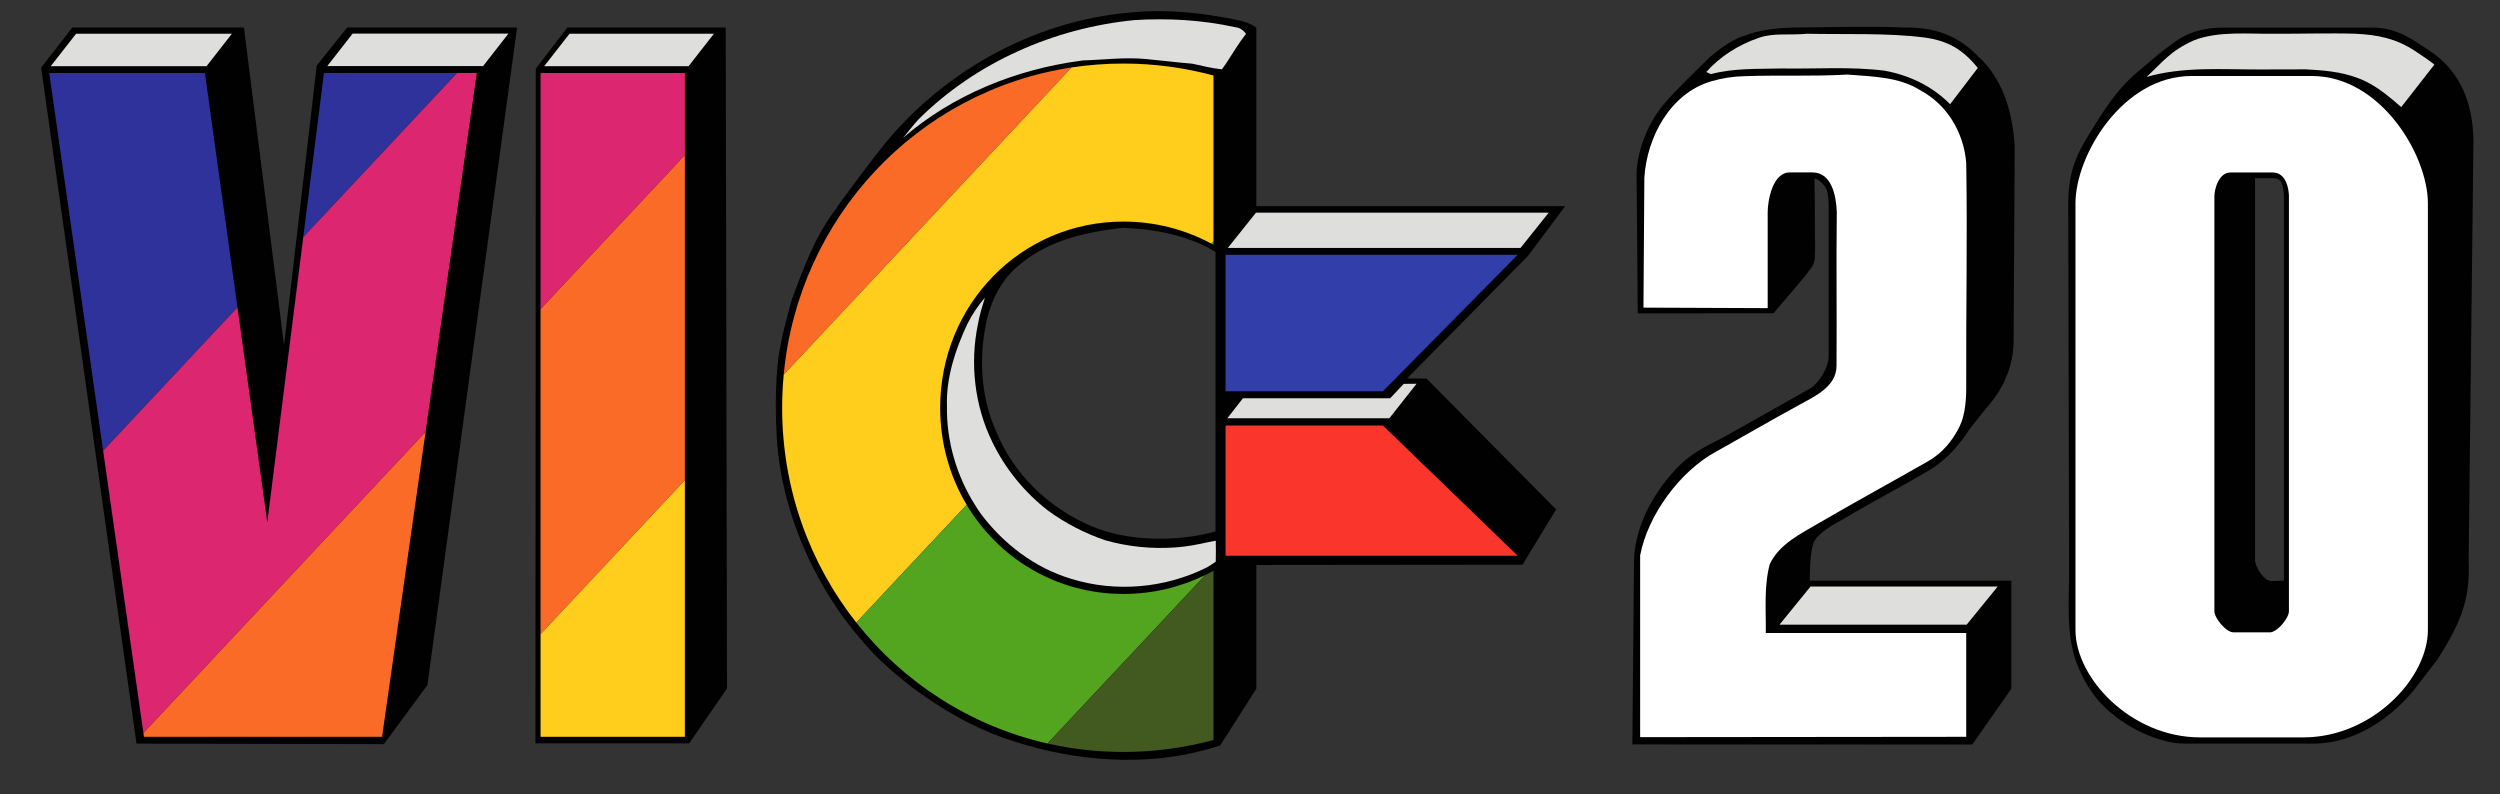 <?xml version="1.0" encoding="utf-8"?>
<!-- Generator: Adobe Illustrator 16.0.0, SVG Export Plug-In . SVG Version: 6.00 Build 0)  -->
<!DOCTYPE svg PUBLIC "-//W3C//DTD SVG 1.1//EN" "http://www.w3.org/Graphics/SVG/1.1/DTD/svg11.dtd">
<svg version="1.1" id="Layer_1" xmlns="http://www.w3.org/2000/svg" xmlns:xlink="http://www.w3.org/1999/xlink" x="0px" y="0px"
	 width="576px" height="183px" viewBox="0 0 576 183" enable-background="new 0 0 576 183" xml:space="preserve">
<rect x="0" y="0" width="576" height="183" fill="#333333" stroke="none"/>
<path fill="#010101" d="M289.459,6.35c-1.418-0.986-2.708-1.393-4.37-1.741c-8.058-1.656-16.311-2.576-24.532-1.742
	c-22.83,1.925-44.398,14.155-58.31,32.279c-3.01,3.858-5.92,7.788-8.806,11.737c-0.223,0.335-0.684,1.005-0.907,1.34
	c-4.758,6.236-7.446,13.656-10.146,20.93c-1.249,4.482-2.425,9.017-3.089,13.623c-0.729,6.454-0.657,12.972-0.25,19.439
	c1.255,14.629,7.005,28.771,15.667,40.594c2.07,2.693,4.239,5.322,6.572,7.799c4.225,4.213,8.852,8.045,13.885,11.258
	c6.519,4.369,13.735,7.736,21.305,9.814c14.439,4.152,30.275,4.836,44.642,0.077l8.338-13.063v-28.525l61.333-0.063l7.741-12.742
	l-29.862-30.15l-4.467-0.028l27.854-28.241l8.563-11.458h-71.161V6.35L289.459,6.35z M280.06,122.449
	c-8.813,2.438-20.159,2.393-28.618-1.242c-9.68-4.087-17.895-11.882-21.865-21.688c-3.726-8.167-4.12-17.504-2.136-26.182
	c1.203-4.797,3.713-9.463,7.695-12.512c6.545-5.514,15.227-7.399,23.514-8.333c7.301,0.25,15.1,1.688,21.409,5.552L280.06,122.449
	L280.06,122.449z"/>
<path fill="#010101" d="M88.46,171.447l10.015-13.616L119.134,6.35H79.979l-7.004,8.764L65.44,79.53L56.205,6.35h-39.54l-7.188,9.22
	l21.975,155.756L88.46,171.447z"/>
<path fill="#010101" d="M512.711,6.35c-8.543,0-11.24,3.176-13.843,4.931c-2.233,1.688-3.809,3.178-5.968,4.939
	c-4.563,3.746-7.354,7.929-10.461,12.916c-3.179,5.148-5.914,9.132-5.914,17.894l0.192,83.273c0.105,7.53-0.897,15.344,1.771,22.579
	c1.771,4.495,4.486,8.845,8.411,11.763c3.68,3.174,10.731,6.683,16.481,6.683h29.736c8.955,0,17.252-5.423,22.837-12.075
	l5.449-7.063c6.38-9.774,7.663-15.058,7.374-23.15l1.109-96.635c-0.132-8.405-2.806-15.768-9.906-20.571
	c-3.608-2.327-7.299-5.479-13.451-5.479h-33.82L512.711,6.35L512.711,6.35z M519.561,41.055h4.238
	c2.423-0.161,2.425,3.27,2.425,4.872l-0.002,87.859l-2.921,0.08c-1.703,0-3.739-3.271-3.739-4.871L519.561,41.055z"/>
<path fill="#010101" d="M421.312,82.293c-0.104,2.458-2.209,6.043-4.298,7.226c-6.882,3.851-13.715,7.788-20.612,11.605
	c-3.708,1.78-7.396,3.812-10.206,6.873c-5.618,6.04-9.863,13.88-9.732,22.323l-0.371,41.195l78.313,0.026l9.002-12.854v-24.906
	H416.99c0,0-0.149-7.395,1.191-9.354c1.759-2.564,5.505-4.146,8.188-5.816c5.81-3.438,11.822-6.53,17.638-9.975
	c3.721-2.145,6.776-5.244,9.135-8.82c1.827-2.653,3.996-5.047,5.977-7.584c2.892-3.718,4.641-8.313,4.814-13.03l0.259-45.462
	c-0.44-7.446-2.559-15.352-8.233-20.55c-4.751-5.001-10.104-6.919-16.951-6.841c-7.358-0.381-18.479-0.053-25.848,0
	c-4.182,0.138-7.602,0.508-11.542,1.974c-3.076,0.947-6.495,3.877-7.777,4.929c-3.962,3.917-7.016,6.708-10.655,10.926
	c-3.581,4.351-6.31,11.08-6.109,16.843l0.262,31.169l31.266-0.013c2.17-2.615,6.771-7.729,8.736-10.507
	c1.07-1.407,0.782-3.28,0.861-4.929c-0.119-4.758-0.008-10.837-0.146-15.595c0.578,0.007,1.666,0.722,2.541,2.047
	c0.715,1.192,0.777,3.493,0.729,6.299v32.802L421.312,82.293L421.312,82.293z"/>
<g>
	<path fill="#DEDEDD" d="M284.529,6.258c-7.596-1.676-15.39-2.097-23.145-1.63c-18.493,1.814-36.519,9.706-49.747,22.862
		c-1.268,1.367-2.373,2.878-3.594,4.285c11.395-9.857,25.931-15.765,40.803-17.756l0.539-0.092c4.85-0.138,9.706-0.789,14.555-0.335
		c3.595,0.328,7.17,0.795,10.772,1.084c2.26,0.5,4.507,1.052,6.813,1.301c0.243-0.342,0.729-1.025,0.973-1.367
		c1.511-2.28,2.878-4.666,4.587-6.808C286.475,6.941,285.594,6.35,284.529,6.258z"/>
	<path fill="#DEDEDD" d="M455.698,15.642c-3.519-4.271-6.851-6.234-12.25-6.99c-8.49-1.104-18.481-0.686-27.014-0.876
		c-4.387,0.405-7.857-0.282-11.32,0.986c-4.479,1.531-8.816,4.233-11.958,7.794l-0.026,0.033c0.263,0.125,0.789,0.362,1.053,0.487
		c5.316-1.413,10.855-1.157,16.307-1.301c7.912,0.138,15.854-0.48,23.729,0.512c5.642,1.025,11.055,3.595,15.082,7.729
		L455.698,15.642z"/>
	<path fill="#DEDEDD" d="M278.556,124.874c-2.543,0.563-5.106,1.091-7.709,1.248c-5.454,0.401-10.973-0.157-16.23-1.649
		c-4.672-1.603-9.121-3.89-13.117-6.802c-5.441-4.205-9.898-9.674-12.887-15.864c-4.081-8.355-5.185-18.091-3.286-27.186
		c0.375-2.057,0.979-4.062,1.597-6.053c-1.597,1.879-2.997,3.923-4.081,6.145c-2.734,5.868-4.862,12.25-4.666,18.801
		c-0.151,8.057,2.201,16.107,6.513,22.902c0.42,0.689,0.866,1.374,1.347,2.037c5.191,6.882,12.361,12.367,20.668,14.879
		c10.31,3.229,21.804,2.207,31.445-2.648c0.664-0.397,1.314-0.834,1.958-1.269c0.039-1.608,0.045-3.228,0-4.836
		C279.719,124.65,278.944,124.796,278.556,124.874z"/>
	<path fill="#DEDEDD" d="M560.891,14.875c-1.354-1.051-3.081-2.229-4.521-3.156c-4.337-2.852-8.52-3.7-13.648-3.943
		c-5.757-0.19-12.979,0.033-18.729,0c-5.967,0.086-12.866-0.694-18.551,1.534c-5.586,2.519-7.164,5.04-10.877,8.417
		c8.563-2.458,17.523-1.689,26.316-1.722c3.456-0.046,6.913,0.013,10.376-0.026c4.063,0.21,8.208,0.545,12.046,2.024
		c2.904,1.071,5.454,2.905,7.827,4.863c0.702,0.598,1.399,1.203,2.109,1.807L560.891,14.875z"/>
</g>
<path fill="#010101" d="M158.79,171.268l8.713-12.635L167.208,6.35h-36.5l-7.26,9.47l-0.085,155.448H158.79z"/>
<g>
	<g>
		<path fill="#FFFFFF" d="M412.327,39.73c-3.818,0-5.033,6.22-5.053,9.118v22.146l-28.619-0.119l0.203-29.953
			c0.599-9.332,5.961-19.413,15.417-22.192c2.51-0.729,5.109-1.137,7.728-1.183c7.867-0.27,15.753,0.092,23.612-0.368
			c5.704,0.466,11.819,0.473,16.837,3.627c6.176,3.325,9.979,9.693,10.564,16.692c0.288,17.296-0.063,33.852,0,51.148
			c0.041,2.978-0.179,6.892-1.519,9.573c-1.578,3.285-4.035,6.211-7.223,8.023c-8.341,4.764-16.771,9.357-25.063,14.193
			c-4.259,2.512-9.286,4.869-11.468,9.582c-1.367,5.149-0.828,10.561-0.907,15.83h46.18v23.914l-75.127,0.077v-41.877
			c1.764-9.315,9.229-19.446,17.486-23.894c6.44-3.629,12.834-7.318,19.32-10.86c3.549-1.959,8.411-4.16,8.438-8.898
			c0.093-12.907-0.085-22.541,0.063-35.454c-0.147-3.998-1.285-9.131-5.61-9.131h-5.259V39.73L412.327,39.73z"/>
	</g>
	<polygon fill="#323EAA" points="349.673,58.709 318.623,90.148 282.364,90.148 282.364,58.709 	"/>
	<polygon fill="#FA362C" points="349.673,128.046 318.623,98.044 282.364,98.044 282.364,128.046 	"/>
	<path fill="#FFFFFF" d="M530.679,169.895c15.854,0,28.707-13.617,28.707-24.74V46.851c0-11.122-10.881-29.339-26.732-29.339h-27.73
		c-15.854,0-26.734,18.217-26.734,29.339v98.303c0,11.123,12.854,24.74,28.706,24.74H530.679L530.679,169.895z M510.196,45.269
		c0-1.602,0.938-5.529,3.736-5.529h9.699c3.163,0,3.739,3.927,3.739,5.529v95.553c0,1.603-2.695,4.871-4.396,4.871h-8.384
		c-1.703,0-4.396-3.271-4.396-4.871L510.196,45.269L510.196,45.269z"/>
</g>
<polygon fill="#DEDEDD" points="53.426,7.775 17.528,7.775 11.695,15.246 47.592,15.246 "/>
<polygon fill="#DEDEDD" points="117.142,7.748 81.245,7.748 75.412,15.219 111.309,15.219 "/>
<polygon fill="#DEDEDD" points="164.485,7.775 131.216,7.775 125.383,15.246 158.652,15.246 "/>
<polygon fill="#DEDEDD" points="356.82,48.999 289.379,48.999 282.889,57.126 350.329,57.126 "/>
<polygon fill="#DEDEDD" points="326.377,88.416 323.417,88.443 320.288,91.757 286.377,91.757 282.778,96.365 320.04,96.365 
	320.083,96.311 320.149,96.311 "/>
<polygon fill="#DEDEDD" points="460.274,135.132 417.148,135.132 410.001,143.917 453.127,143.917 "/>
<g>
	<polygon fill="#2E329A" points="47.213,16.826 11.343,16.826 23.762,103.844 54.708,70.815 	"/>
	<polygon fill="#2E329A" points="74.639,16.826 69.871,54.633 105.295,16.826 	"/>
	<polygon fill="#DC2770" points="157.793,16.825 124.547,16.825 124.547,71.221 157.793,35.739 	"/>
	<polygon fill="#DC2770" points="105.521,16.826 105.295,16.826 69.871,54.633 69.835,54.913 61.583,120.334 54.737,71.026 
		54.708,70.815 23.762,103.844 23.792,104.055 33.044,168.881 98.056,99.495 109.855,16.826 	"/>
	<path fill="#FA6B28" d="M180.566,86.322l66.315-70.778C211.332,20.948,183.961,50.077,180.566,86.322z"/>
	<polygon fill="#FA6B28" points="33.044,168.881 33.053,168.939 33.169,169.752 88.028,169.752 98.044,99.577 98.056,99.495 	"/>
	<polygon fill="#FA6B28" points="124.547,71.221 124.547,71.291 124.547,146.107 157.793,110.626 157.793,35.808 157.793,35.739 	
		"/>
	<g>
		<path fill="#FFCD1C" d="M258.852,14.643c-4.027,0-7.978,0.303-11.833,0.881c-0.046,0.007-0.092,0.013-0.137,0.02l-66.315,70.778
			c-0.005,0.046-0.009,0.093-0.012,0.139c-0.227,2.465-0.349,4.961-0.349,7.484c0,18.724,6.372,35.93,17.086,49.494l25.424-27.135
			c-3.882-6.513-6.103-14.166-6.103-22.357c0-23.691,18.549-42.895,42.239-42.895c7.323,0,14.213,1.844,20.244,5.08l0.49-0.523V17.4
			C272.975,15.613,266.027,14.643,258.852,14.643z"/>
		<polygon fill="#FFCD1C" points="124.547,146.234 124.547,169.752 157.793,169.752 157.793,110.753 157.793,110.626 
			124.547,146.107 		"/>
	</g>
	<path fill="#53A520" d="M258.852,136.844c-15.487,0-28.774-8.211-36.121-20.514c-0.005-0.01-0.01-0.018-0.016-0.023l-25.424,27.135
		c0.006,0.008,0.012,0.016,0.017,0.021c10.9,13.79,26.288,23.816,44.043,27.84l36.403-38.854
		C272.05,135.258,265.638,136.844,258.852,136.844z"/>
	<path fill="#53A520" d="M279.096,56.132c0.009,0.004,0.017,0.009,0.026,0.013c0.154,0.084,0.311,0.163,0.464,0.249v-0.743v-0.042
		L279.096,56.132z"/>
	<path fill="#42591F" d="M277.98,132.338c-0.075,0.038-0.149,0.074-0.225,0.111l-36.403,38.854c0.034,0.006,0.067,0.014,0.101,0.02
		c5.588,1.262,11.409,1.93,17.399,1.93c7.176,0,14.124-0.973,20.734-2.756V131.5C279.058,131.791,278.521,132.068,277.98,132.338z"
		/>
</g>
</svg>
